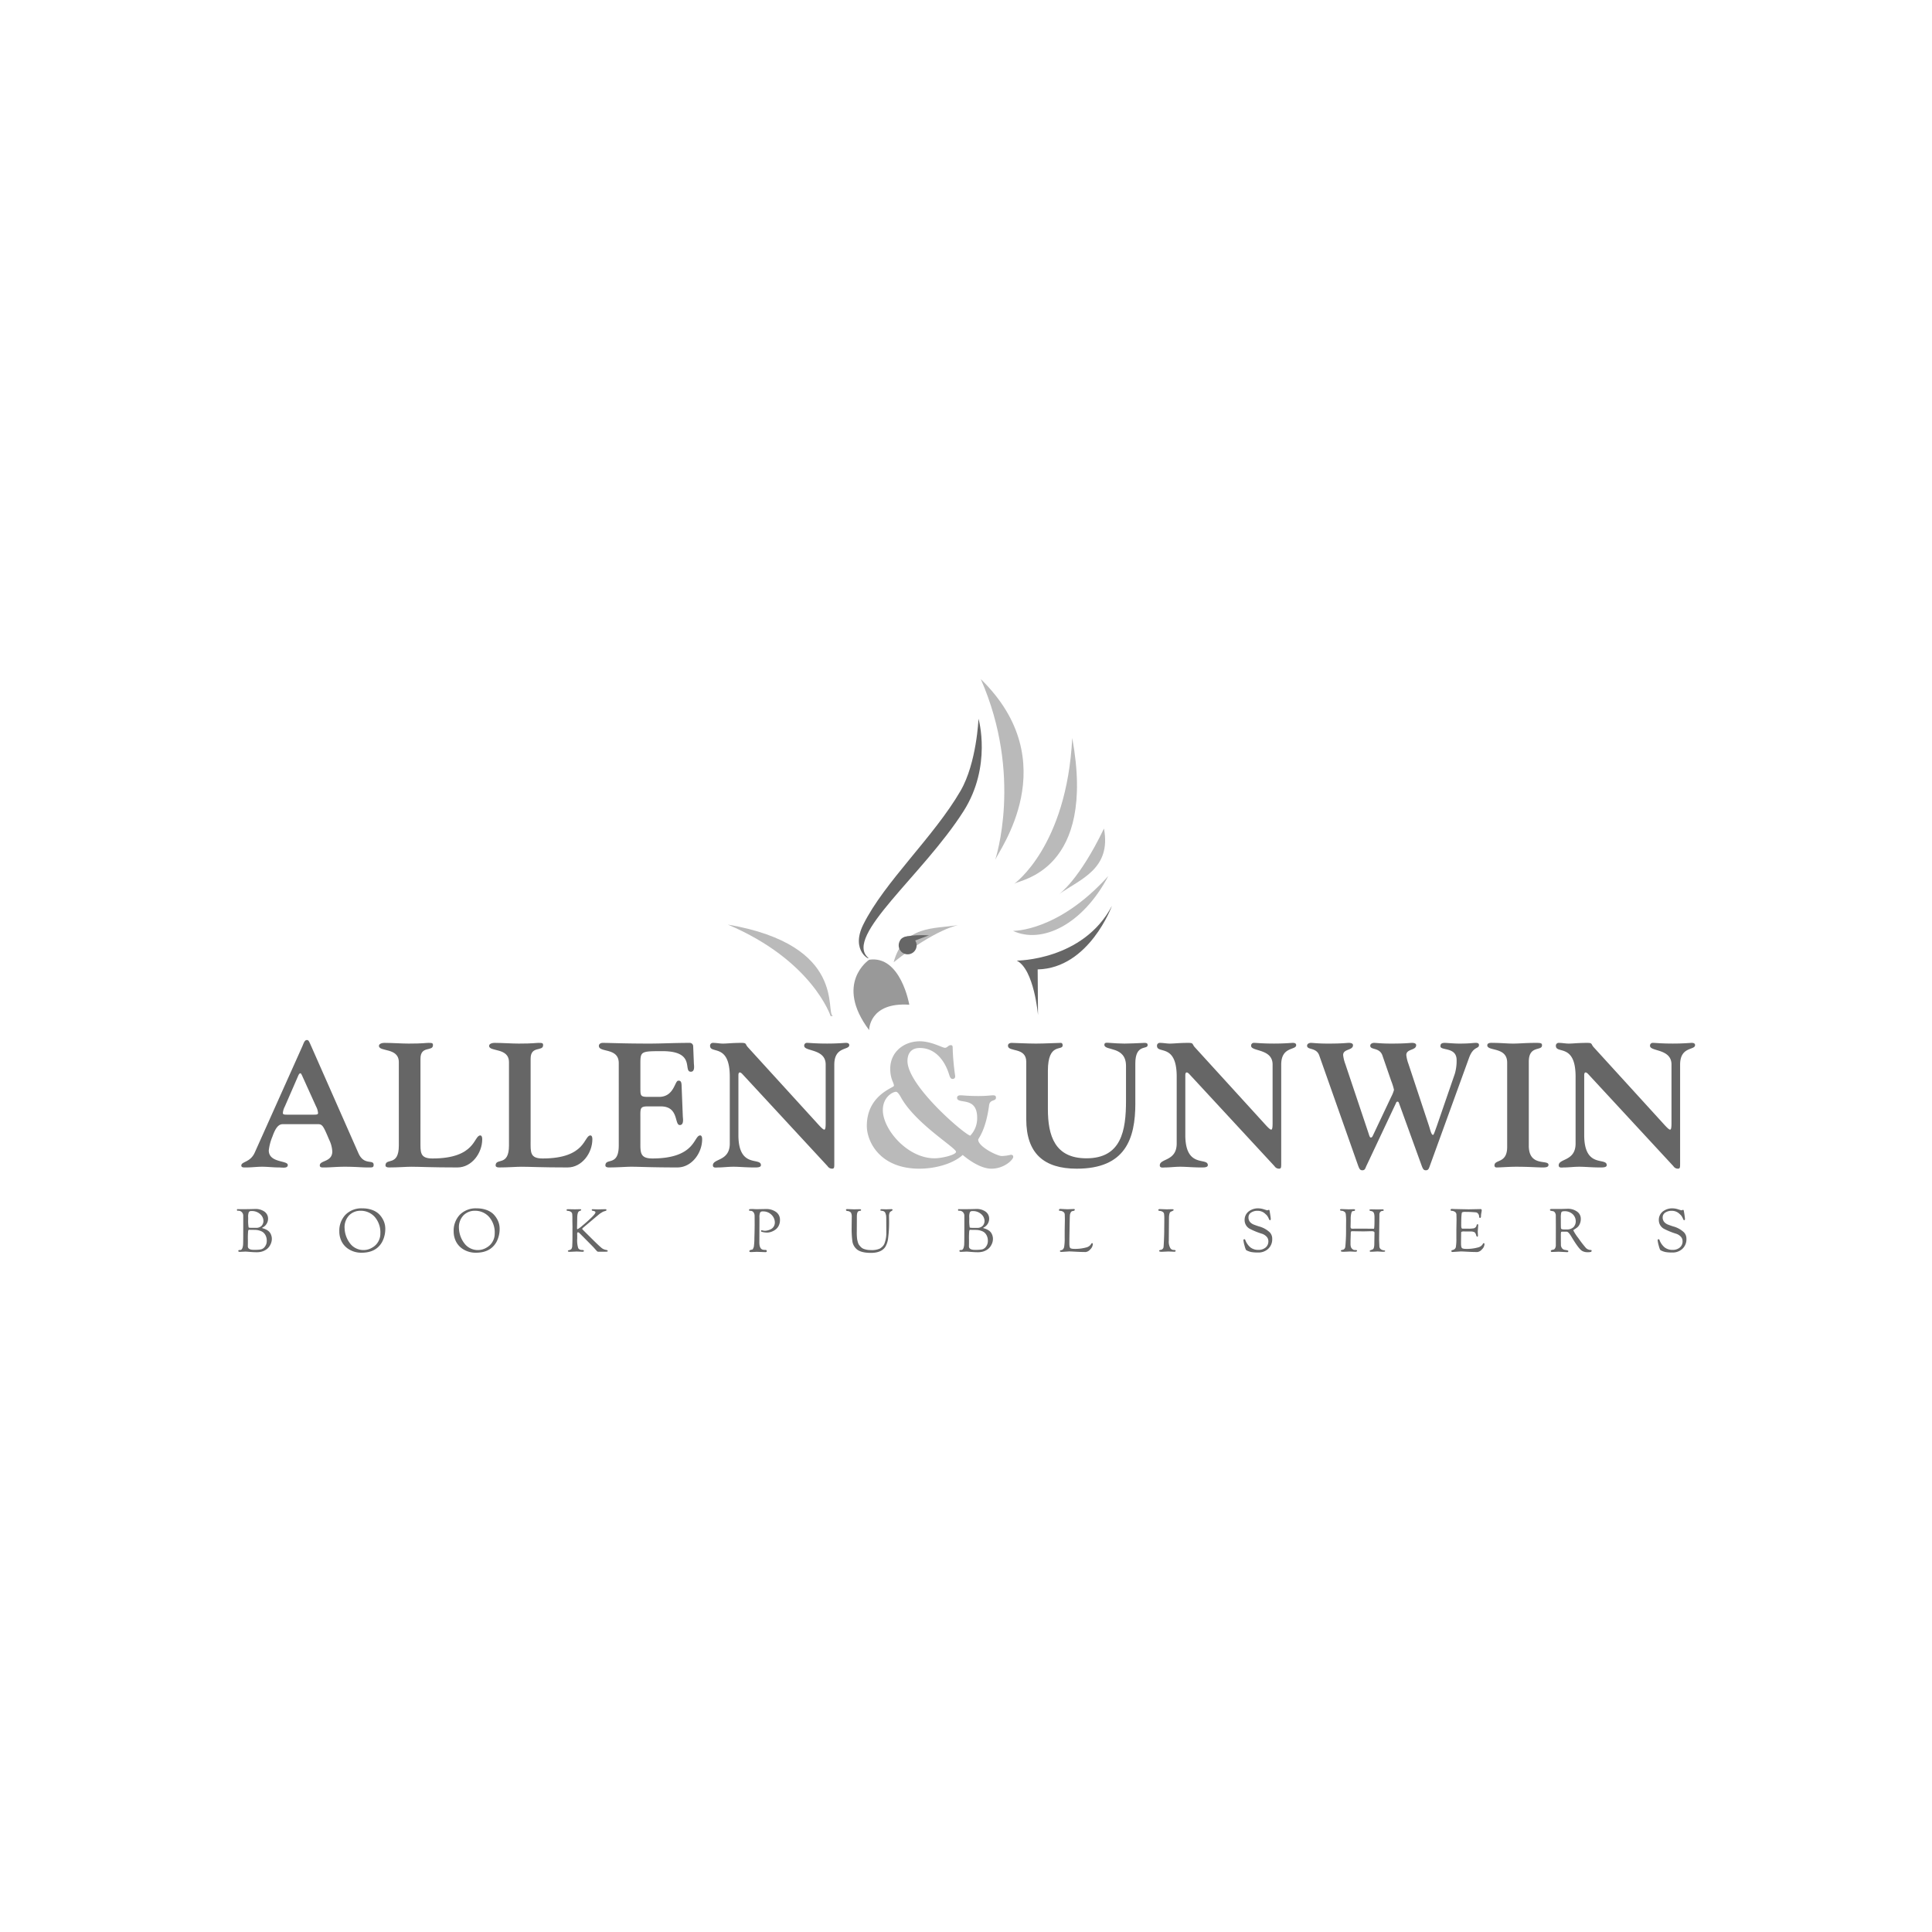<?xml version="1.0" encoding="UTF-8"?> <svg xmlns="http://www.w3.org/2000/svg" xmlns:xlink="http://www.w3.org/1999/xlink" width="600" height="600" viewBox="0 0 600 600"><defs><clipPath id="clip-path"><rect id="Rectángulo_1223" data-name="Rectángulo 1223" width="452.83" height="178.187" fill="none"></rect></clipPath></defs><g id="Grupo_1042" data-name="Grupo 1042" transform="translate(8133 -6334)"><rect id="Rectángulo_1299" data-name="Rectángulo 1299" width="600" height="600" transform="translate(-8133 6334)" fill="#fff"></rect><g id="Grupo_980" data-name="Grupo 980" transform="translate(-8059.415 6544.907)"><g id="Grupo_887" data-name="Grupo 887" clip-path="url(#clip-path)"><path id="Trazado_1779" data-name="Trazado 1779" d="M14.028,110.225c-.929,0-2.076.217-3.333,3.824a15.7,15.7,0,0,0-1.148,4.318c0,3.933,5.9,3.06,5.9,4.534,0,1.148-1.694.765-2.842.765-1.749,0-3.388-.219-5.137-.219-1.638,0-3.224.219-4.809.219-.765,0-1.639.109-1.639-.6,0-1.255,2.787-.928,4.153-3.989l14.809-33.06c.383-.874.656-1.914,1.365-1.914.492,0,.6.109,1.311,1.749l14.754,33.442c1.749,3.88,4.7,1.749,4.7,3.552,0,.929-.492.82-1.967.82-1.969,0-3.443-.219-7.049-.219-2.4,0-4.426.219-6.011.219-.984,0-1.694.109-1.694-.656,0-1.583,3.88-.984,3.88-4.317a9.427,9.427,0,0,0-.984-3.66c-1.8-4.264-2.076-4.809-3.5-4.809H14.028Zm9.072-2.952c.984,0,1.749.055,1.749-.49a5.116,5.116,0,0,0-.6-2.022l-4.481-9.892c-.328-.437-.164-.437-.437-.437-.109,0-.328.056-.6.656l-4.208,9.673a5.1,5.1,0,0,0-.6,2.022c0,.545.765.49,1.749.49Z" transform="translate(0.34 27.988)" fill="#666"></path><path id="Trazado_1780" data-name="Trazado 1780" d="M45.982,115.306c0,3.389-.219,5.355,3.716,5.355,13.552,0,12.787-7.157,14.863-7.157.219,0,.6.163.6,1.2,0,4.262-3.224,8.744-7.7,8.744-8.306,0-11.585-.219-14.317-.219-1.694,0-3.989.219-6.994.219-.71,0-1.038-.273-1.038-.6,0-2.514,4.153.437,4.153-6.229V90.771c0-4.643-6.175-3.169-6.175-5.081,0-.492.6-.929,1.749-.929,2.186,0,5.355.219,7.432.219,4.645,0,5.3-.219,6.175-.219,1.148,0,1.421.055,1.421.71,0,2.076-3.88.055-3.88,4.208Z" transform="translate(11.011 28.207)" fill="#666"></path><path id="Trazado_1781" data-name="Trazado 1781" d="M71.647,115.306c0,3.389-.219,5.355,3.716,5.355,13.552,0,12.787-7.157,14.863-7.157.219,0,.6.163.6,1.2,0,4.262-3.224,8.744-7.7,8.744-8.306,0-11.585-.219-14.317-.219-1.694,0-3.989.219-6.994.219-.71,0-1.038-.273-1.038-.6,0-2.514,4.153.437,4.153-6.229V90.771c0-4.643-6.175-3.169-6.175-5.081,0-.492.6-.929,1.749-.929,2.186,0,5.355.219,7.432.219,4.645,0,5.3-.219,6.175-.219,1.148,0,1.421.055,1.421.71,0,2.076-3.88.055-3.88,4.208v25.627" transform="translate(19.552 28.207)" fill="#666"></path><path id="Trazado_1782" data-name="Trazado 1782" d="M97.231,98.8c0,2.351,0,2.732,2.35,2.732h3.443c4.7,0,4.863-5.026,5.956-5.026.383,0,.984-.109,1.038,1.365l.383,9.728c.055.71.383,2.678-.929,2.678-1.749,0-.219-5.792-5.9-5.792H99.526c-2.514,0-2.3.654-2.3,3.825v6.993c0,3.389-.219,5.355,3.716,5.355,13.552,0,12.787-7.157,14.863-7.157.219,0,.6.163.6,1.2,0,4.262-3.224,8.744-7.7,8.744-8.306,0-11.585-.219-14.317-.219-1.694,0-3.989.219-6.994.219-.71,0-1.038-.273-1.038-.6,0-2.514,4.153.437,4.153-6.229V91.044c0-4.917-6.175-3.169-6.175-5.355,0-.492.437-.929,1.2-.929,2.24,0,6.175.219,14.535.219,3.88,0,7.65-.219,12.46-.219a1.049,1.049,0,0,1,1.093,1.038l.219,5.41c.055.71.328,2.514-.929,2.514-2.568,0,1.694-6.393-8.854-6.393-6.612,0-6.831.055-6.831,3.825V98.8" transform="translate(28.066 28.207)" fill="#666"></path><path id="Trazado_1783" data-name="Trazado 1783" d="M116.367,95.252c0-10.492-6.12-6.94-6.12-9.563a.859.859,0,0,1,.929-.929c1.038,0,2.022.219,3.06.219,1.421,0,2.842-.219,5.739-.219,1.749,0,1.092.382,2.076,1.419l21.967,24.1c.71.765,1.366,1.421,1.694,1.421s.437-.656.437-2.023v-18.2c0-4.973-6.667-3.989-6.667-5.792a.835.835,0,0,1,.874-.929c.874,0,2.459.219,6.229.219,3.443,0,5.355-.219,5.847-.219,1.038,0,1.038.546,1.038.71,0,1.639-4.645.328-4.645,6.066v30.655c0,1.2,0,1.639-.656,1.639a1.634,1.634,0,0,1-1.421-.765L120.467,94.651c-.383-.437-.71-.709-.984-.709-.328,0-.437.383-.437.873v18.579c0,10.492,6.994,6.776,6.994,9.344,0,.765-1.366.71-2.076.71-2.678,0-4.535-.219-6.448-.219-1.749,0-3.224.219-4.7.219-.6,0-1.694.273-1.694-.656,0-2.186,5.247-1.2,5.247-6.776V95.252Z" transform="translate(36.689 28.207)" fill="#666"></path><path id="Trazado_1784" data-name="Trazado 1784" d="M155.192,98.216c0-1.037-1.148-2.022-1.148-5.3,0-5.191,4.208-8.525,9.18-8.525,3.607,0,6.994,2.022,7.814,2.022.765,0,.984-.818,1.8-.818.546,0,.6.273.6,1.092a72.929,72.929,0,0,0,.765,8.415c.055.546-.164.984-.82.984-.492,0-.765-.437-1.038-1.311-1.311-4.316-4.262-8.306-9.126-8.306-2.568,0-3.825,1.585-3.825,4.044,0,7.814,18.142,23.17,19.509,23.17a7.76,7.76,0,0,0,2.131-5.574c0-6.831-6.229-3.989-6.229-6.176,0-.437.273-.765,1.038-.765.929,0,2.186.219,5.628.219,2.678,0,3.661-.219,4.535-.219.546,0,.873.165.873.71,0,1.257-1.858.437-2.131,2.35-1.038,7.923-3.388,10.329-3.388,10.712,0,2.186,5.9,5.081,7.322,5.081a13.058,13.058,0,0,0,2.787-.383c.437,0,.765.109.765.656,0,.873-2.787,3.661-6.776,3.661-3.333,0-7.1-2.734-8.907-4.262-3.333,3.005-9.071,4.262-13.443,4.262-12.35,0-16.339-8.47-16.339-13.28,0-9.615,8.415-11.855,8.415-12.456m19.291,20.493c0-1.257-12.677-8.8-17.158-17-.492-.873-1.038-1.639-1.475-1.639-1.038,0-4.1,1.639-4.1,5.684,0,6.011,7.65,14.972,16.065,14.972,2.184,0,6.667-1.04,6.667-2.022" transform="translate(48.845 28.084)" fill="#bababa"></path><path id="Trazado_1785" data-name="Trazado 1785" d="M219.22,103.513c0,11.091-3.115,20.328-18.194,20.328-10.22,0-15.684-4.754-15.684-15.355V90.673c0-4.7-5.684-2.952-5.684-5.027,0-.71.712-.874,1.148-.874.709,0,4.809.219,7.54.219,2.788,0,6.667-.219,7.7-.219.493,0,.6.437.6.765,0,1.858-4.589-1.038-4.589,7.922v11.858c0,8.359,2.187,15.3,11.967,15.3,10.873,0,12.295-8.635,12.295-17.869V91.928c0-6.284-6.723-4.59-6.723-6.557,0-.874.93-.6,1.641-.6,1.583.109,3.06.219,4.587.219,1.8,0,3.5-.109,6.231-.219.654,0,.982.109.982.71,0,1.474-3.825-.492-3.825,5.683v12.35Z" transform="translate(59.788 28.197)" fill="#666"></path><path id="Trazado_1786" data-name="Trazado 1786" d="M220.506,95.252c0-10.492-6.12-6.94-6.12-9.563a.859.859,0,0,1,.929-.929c1.037,0,2.022.219,3.06.219,1.419,0,2.841-.219,5.736-.219,1.749,0,1.094.382,2.078,1.419l21.967,24.1c.71.765,1.366,1.421,1.694,1.421s.437-.656.437-2.023v-18.2c0-4.973-6.668-3.989-6.668-5.792a.834.834,0,0,1,.873-.929c.876,0,2.459.219,6.229.219,3.443,0,5.358-.219,5.848-.219,1.04,0,1.04.546,1.04.71,0,1.639-4.646.328-4.646,6.066v30.655c0,1.2,0,1.639-.656,1.639a1.636,1.636,0,0,1-1.421-.765L224.6,94.651c-.381-.437-.709-.709-.984-.709-.328,0-.436.383-.436.873v18.579c0,10.492,6.993,6.776,6.993,9.344,0,.765-1.363.71-2.075.71-2.679,0-4.537-.219-6.449-.219-1.749,0-3.223.219-4.7.219-.6,0-1.694.273-1.694-.656,0-2.186,5.247-1.2,5.247-6.776Z" transform="translate(71.345 28.207)" fill="#666"></path><path id="Trazado_1787" data-name="Trazado 1787" d="M268.374,112.629c.275.82.437,1.53.765,1.53s.493-.275.6-.493l5.738-12.131a10.405,10.405,0,0,0,.873-2.186,17.375,17.375,0,0,0-.873-2.788l-2.734-7.922c-.929-2.568-3.769-1.583-3.769-3.005,0-.656.765-.874,1.146-.874.876,0,1.967.219,5.357.219,4.807,0,5.628-.219,6.5-.219.49,0,1.257.109,1.257.71,0,1.694-3.06,1.092-3.06,3.06a11.117,11.117,0,0,0,.656,2.732l6.337,19.127c.493,1.529.765,2.951,1.311,2.951.22,0,.546-1.038,1.2-2.842l5.575-16.175a14.431,14.431,0,0,0,.545-4.209c0-4.208-5.026-2.842-5.026-4.316,0-.656.272-1.038,1.363-1.038.6,0,2.735.219,4.482.219,3.605,0,4.044-.219,5.137-.219.437,0,.985.055.985.656,0,1.311-1.7.273-3.06,3.933l-12.3,33.881c-.273.765-.492,1.093-1.148,1.093-.709,0-.926-.437-1.365-1.639l-6.993-19.291c-.109-.272-.22-.381-.437-.381a.472.472,0,0,0-.438.381l-9.344,19.837c-.273.765-.49,1.093-1.146,1.093-.71,0-.93-.437-1.367-1.639L253.128,88.64c-.929-2.568-3.77-1.583-3.77-3.005,0-.656.766-.874,1.149-.874.872,0,1.967.219,5.354.219,4.809,0,5.63-.219,6.5-.219.492,0,1.256.109,1.256.71,0,1.694-3.06,1.092-3.06,3.06a11.186,11.186,0,0,0,.656,2.732Z" transform="translate(82.983 28.207)" fill="#666"></path><path id="Trazado_1788" data-name="Trazado 1788" d="M304.239,116.675c0,6.721,6.12,4.208,6.12,5.956,0,.6-.492.82-1.749.82-2.023,0-4.042-.219-8.3-.219-2.35,0-4.7.219-6.12.219a.581.581,0,0,1-.6-.656c0-1.913,3.934-.49,3.934-5.683V90.883c0-4.973-6.175-3.443-6.175-5.355,0-.929,1.365-.765,1.859-.765,2.13,0,4.261.219,6.173.219,1.969,0,3.934-.219,7.049-.219,1.639,0,1.914.109,1.914.765,0,1.858-4.1-.109-4.1,5.082v26.065Z" transform="translate(96.955 28.204)" fill="#666"></path><path id="Trazado_1789" data-name="Trazado 1789" d="M313.453,95.252c0-10.492-6.121-6.94-6.121-9.563a.86.86,0,0,1,.929-.929c1.038,0,2.022.219,3.06.219,1.421,0,2.841-.219,5.738-.219,1.75,0,1.093.382,2.078,1.419l21.967,24.1c.71.765,1.366,1.421,1.694,1.421s.436-.656.436-2.023v-18.2c0-4.973-6.667-3.989-6.667-5.792a.836.836,0,0,1,.874-.929c.873,0,2.458.219,6.228.219,3.443,0,5.357-.219,5.848-.219,1.038,0,1.038.546,1.038.71,0,1.639-4.643.328-4.643,6.066v30.655c0,1.2,0,1.639-.656,1.639a1.634,1.634,0,0,1-1.421-.765L317.551,94.651c-.383-.437-.71-.709-.984-.709-.328,0-.437.383-.437.873v18.579c0,10.492,6.993,6.776,6.993,9.344,0,.765-1.365.71-2.076.71-2.676,0-4.534-.219-6.448-.219-1.749,0-3.223.219-4.7.219-.6,0-1.694.273-1.694-.656,0-2.186,5.247-1.2,5.247-6.776Z" transform="translate(102.276 28.207)" fill="#666"></path><path id="Trazado_1790" data-name="Trazado 1790" d="M147.008,85.569c-2.495-.916,4.627-21.966-32.613-28.37,26.34,11.2,31.912,28.43,31.912,28.43" transform="translate(38.069 19.035)" fill="#bababa"></path><path id="Trazado_1791" data-name="Trazado 1791" d="M173.144,57.306c-7.588,1.242-16.986,0-20.122,11.562,13.109-10.458,20.122-11.562,20.122-11.562" transform="translate(50.924 19.071)" fill="#bababa"></path><path id="Trazado_1792" data-name="Trazado 1792" d="M156.982,59.949a2.783,2.783,0,1,1-2.783,2.783,2.783,2.783,0,0,1,2.783-2.783" transform="translate(51.315 19.95)" fill="#666"></path><path id="Trazado_1793" data-name="Trazado 1793" d="M148.524,65.412s-10.93,7.286,0,21.859c0,0-.072-8.738,12.472-7.89,0,0-2.635-15.424-12.472-13.969" transform="translate(47.81 21.736)" fill="#999"></path><path id="Trazado_1794" data-name="Trazado 1794" d="M211.262,52.836c-8.907,17-29.552,17-29.552,17,5.411,2.728,6.595,16.917,6.595,16.917L188.2,72.568c16.015-.364,23.063-19.732,23.063-19.732" transform="translate(60.471 17.583)" fill="#666"></path><path id="Trazado_1795" data-name="Trazado 1795" d="M182.072,9.235s-.556,13.717-5.566,22.367c-8.317,14.354-23.62,28.248-30.226,41.562C142.091,81.6,149,84.527,147.763,83.419c-7.474-6.685,16.965-25.539,29.655-45.464,8.906-13.994,4.654-28.72,4.654-28.72" transform="translate(48.226 3.073)" fill="#666"></path><path id="Trazado_1796" data-name="Trazado 1796" d="M163.491,59.711c-12.38-.512-8.326,3.116-8.326,3.116" transform="translate(51.426 19.855)" fill="#666"></path><path id="Trazado_1797" data-name="Trazado 1797" d="M180.828,62.917c8.831,4.137,21.592-1.746,29.608-17.045-15.6,17.361-29.608,17.045-29.608,17.045" transform="translate(60.177 15.266)" fill="#bababa"></path><path id="Trazado_1798" data-name="Trazado 1798" d="M177.866,56.038c.766-2.487,21.971-30.18-4.537-56.038,13.168,29.965,4.507,56.008,4.507,56.008" transform="translate(57.682)" fill="#bababa"></path><path id="Trazado_1799" data-name="Trazado 1799" d="M181.183,58.966c1.587-1.249,25.512-3.924,17.942-45.245-1.71,33.71-17.975,45.236-17.975,45.236" transform="translate(60.284 4.566)" fill="#bababa"></path><path id="Trazado_1800" data-name="Trazado 1800" d="M191.607,55.152c6.677-4.691,16.235-7.837,13.89-20.338-7.7,16.045-13.89,20.338-13.89,20.338" transform="translate(63.764 11.586)" fill="#bababa"></path><path id="Trazado_1801" data-name="Trazado 1801" d="M.634,136.223l.429-.019q.392,0,.653-.653a4.547,4.547,0,0,0,.205-1.362q.038-.934.037-5.542v-3.171a1.539,1.539,0,0,0-.187-.672,1.452,1.452,0,0,0-1.455-.784c-.212,0-.317-.076-.317-.224,0-.188.056-.281.168-.281l.746.019,2.724-.019,2.052-.055a4.758,4.758,0,0,1,2.836.81,2.661,2.661,0,0,1,1.138,2.3,3.025,3.025,0,0,1-1.679,2.631.8.8,0,0,0-.187.149c0,.036.107.083.317.139a5.507,5.507,0,0,1,.765.28,4.275,4.275,0,0,1,.886.53,2.7,2.7,0,0,1,.756,1,3.449,3.449,0,0,1,.317,1.511,3.878,3.878,0,0,1-.466,1.763A3.739,3.739,0,0,1,9.18,136a4.736,4.736,0,0,1-1.437.7,5.893,5.893,0,0,1-1.586.2q-.878,0-2.108-.1t-1.362-.1l-1.6.075H.821c-.261,0-.392-.089-.392-.271s.068-.268.205-.268M3.4,134.21l-.019.821q0,1.119,1.829,1.12h.429a10.685,10.685,0,0,0,1.745-.123,2.054,2.054,0,0,0,1.306-.885,2.861,2.861,0,0,0,.569-1.754,3.623,3.623,0,0,0-.336-1.65,2.909,2.909,0,0,0-.765-1,3.183,3.183,0,0,0-1.026-.522,5.05,5.05,0,0,0-1.53-.261l-1.455-.019-.28-.019a.48.48,0,0,0-.243.047c-.051.031-.1.151-.149.363a23.778,23.778,0,0,0-.075,2.612Zm.093-7.632a12.323,12.323,0,0,0,.131,2.611q.074.132,1.064.132H5.878a2.329,2.329,0,0,0,1.763-.616,2.259,2.259,0,0,0,.588-1.625,2.842,2.842,0,0,0-.98-1.986,3.774,3.774,0,0,0-2.79-.98.813.813,0,0,0-.774.345,3.9,3.9,0,0,0-.2,1.578Z" transform="translate(0 41.086)" fill="#666"></path><path id="Trazado_1802" data-name="Trazado 1802" d="M23.856,130.467a7.2,7.2,0,0,1,1.885-5.139,6.968,6.968,0,0,1,5.336-2.006,8.463,8.463,0,0,1,2.892.466A6.083,6.083,0,0,1,36,124.936a6.449,6.449,0,0,1,1.25,1.558,6,6,0,0,1,.877,2.985,8.63,8.63,0,0,1-.989,4.292q-1.885,3.323-6.325,3.321a7.28,7.28,0,0,1-3.834-.972,6.093,6.093,0,0,1-2.37-2.444,6.923,6.923,0,0,1-.756-3.209m1.642-.95a8.141,8.141,0,0,0,2.006,5.066,5.148,5.148,0,0,0,1.679,1.213,5.211,5.211,0,0,0,4.954-.329,4.8,4.8,0,0,0,2.108-2.444,4.658,4.658,0,0,0,.355-1.827,7.347,7.347,0,0,0-1.773-5.253,5.791,5.791,0,0,0-4.385-1.874,4.883,4.883,0,0,0-3.5,1.379,5.367,5.367,0,0,0-1.446,4.069" transform="translate(7.939 41.04)" fill="#666"></path><path id="Trazado_1803" data-name="Trazado 1803" d="M50.5,130.467a7.2,7.2,0,0,1,1.885-5.139,6.968,6.968,0,0,1,5.336-2.006,8.463,8.463,0,0,1,2.892.466,6.083,6.083,0,0,1,2.034,1.148,6.449,6.449,0,0,1,1.25,1.558,6,6,0,0,1,.877,2.985,8.63,8.63,0,0,1-.989,4.292q-1.885,3.323-6.325,3.321a7.281,7.281,0,0,1-3.834-.972,6.094,6.094,0,0,1-2.37-2.444,6.923,6.923,0,0,1-.756-3.209m1.642-.95a8.141,8.141,0,0,0,2.006,5.066,5.148,5.148,0,0,0,1.679,1.213,5.211,5.211,0,0,0,4.954-.329,4.8,4.8,0,0,0,2.108-2.444,4.658,4.658,0,0,0,.355-1.827,7.347,7.347,0,0,0-1.773-5.253,5.791,5.791,0,0,0-4.385-1.874,4.883,4.883,0,0,0-3.5,1.379,5.367,5.367,0,0,0-1.446,4.069" transform="translate(16.805 41.04)" fill="#666"></path><path id="Trazado_1804" data-name="Trazado 1804" d="M78.651,129.228l-.037-2.017v-.858a11.941,11.941,0,0,0-.056-1.381.89.89,0,0,0-.476-.673,1.842,1.842,0,0,0-.849-.26c-.287-.013-.429-.1-.429-.271s.175-.252.522-.252l2.108.039,1.6-.039c.212,0,.317.083.317.244,0,.075-.089.149-.271.224s-.308.132-.383.168q-.58.334-.578,2.275l-.056,2.912c0,.26.049.391.149.391a8.031,8.031,0,0,0,1.511-1.109q1.361-1.112,2.706-2.408t1.343-1.707a.308.308,0,0,0-.187-.307,2.578,2.578,0,0,0-.28-.112,2.262,2.262,0,0,0-.261-.056,1.172,1.172,0,0,1-.205-.047.228.228,0,0,1-.205-.251c0-.143.1-.216.3-.216l.466.02,1.12.037,2.314-.057c.249,0,.373.083.373.244a.214.214,0,0,1-.112.2,2.308,2.308,0,0,1-.429.159c-.212.063-.371.115-.476.157s-.433.241-.98.588q-.168.112-1.838,1.521t-3.517,2.959l-.205.26c0,.063.18.273.541.636s1.206,1.2,2.538,2.519,2.251,2.194,2.762,2.622a2.967,2.967,0,0,0,1.381.738c.41.063.64.143.69.243a.439.439,0,0,1,.019.159c0,.08-.053.133-.159.159a6.225,6.225,0,0,1-.924.036h-1.81a.55.55,0,0,1-.448-.177c-.1-.117-.2-.227-.3-.326-.461-.534-.814-.926-1.064-1.176q-3.956-4.012-4.161-4.181a.6.6,0,0,0-.355-.167c-.175,0-.261.167-.261.5v.057l.019.428v.95a8.048,8.048,0,0,0,.317,3,1.278,1.278,0,0,0,1.213.549l.149.02a.6.6,0,0,1,.261.065.223.223,0,0,1,.131.215c0,.175-.156.26-.466.26l-1.773-.075-2.052.093c-.448,0-.672-.069-.672-.205v-.075q0-.13.168-.188a2.054,2.054,0,0,0,.9-.383,2.106,2.106,0,0,0,.28-1.155q.064-.944.065-3.015v-2.5" transform="translate(25.559 41.105)" fill="#666"></path><path id="Trazado_1805" data-name="Trazado 1805" d="M121.075,128.7l-.019-3.173a1.835,1.835,0,0,0-.317-1,1.145,1.145,0,0,0-1.045-.494c-.249,0-.373-.081-.373-.243,0-.2.143-.3.429-.3l.69-.019,1.12.055,3.079-.055a5.149,5.149,0,0,1,3.023.885,2.921,2.921,0,0,1,1.269,2.548,3.816,3.816,0,0,1-.336,1.633,3.307,3.307,0,0,1-.812,1.129,4.669,4.669,0,0,1-1.073.692,4.2,4.2,0,0,1-1.7.429,6.154,6.154,0,0,1-1.362-.14c-.41-.093-.616-.191-.616-.289,0-.188.081-.281.243-.281a2.082,2.082,0,0,1,.382.076,2.6,2.6,0,0,0,.644.075,3.519,3.519,0,0,0,.84-.121,4.62,4.62,0,0,0,1.008-.392,2.182,2.182,0,0,0,.858-.821,2.4,2.4,0,0,0,.336-1.278,3.336,3.336,0,0,0-1.008-2.322,3.627,3.627,0,0,0-2.78-1.074.836.836,0,0,0-.784.345,3.665,3.665,0,0,0-.205,1.559l-.037,7.7q0,2.165,1.269,2.314a4.5,4.5,0,0,0,.522.036q.522-.036.522.373c0,.212-.143.317-.429.317l-2.668-.093-1.735.075c-.385,0-.578-.068-.578-.2,0-.212.068-.343.205-.392.061-.027.105-.044.131-.056a.955.955,0,0,1,.177-.047,1.328,1.328,0,0,0,.187-.047.466.466,0,0,1,.121-.028.594.594,0,0,0,.1-.02.5.5,0,0,0,.093-.056.309.309,0,0,0,.1-.131c.025-.056.059-.131.1-.224s.1-.237.168-.429a19.218,19.218,0,0,0,.177-2.734q.074-2.443.075-3.786" transform="translate(39.708 41.091)" fill="#666"></path><path id="Trazado_1806" data-name="Trazado 1806" d="M143.672,128.7l.037-2.687a2.866,2.866,0,0,0-.243-1.41,1.576,1.576,0,0,0-1.138-.514c-.273-.036-.411-.153-.411-.355a.188.188,0,0,1,.112-.195.861.861,0,0,1,.317-.047l2.108.076,1.754-.039c.261,0,.392.088.392.263a.184.184,0,0,1-.131.2,2.018,2.018,0,0,1-.327.056.916.916,0,0,0-.383.131c-.311.175-.466.752-.466,1.737v.522l-.019,4.03a15.747,15.747,0,0,0,.112,2.407,10.157,10.157,0,0,0,.261,1.034,2.449,2.449,0,0,0,.364.756,7.071,7.071,0,0,0,.541.616,2.389,2.389,0,0,0,.756.524,6.049,6.049,0,0,0,2.3.411,6.137,6.137,0,0,0,2.8-.448,4.289,4.289,0,0,0,.774-.586,2.756,2.756,0,0,0,.681-.98,9.15,9.15,0,0,0,.578-3.508l-.019-3.957q0-.652-.028-1.026a3.2,3.2,0,0,0-.187-.821,1.228,1.228,0,0,0-.4-.616,1.288,1.288,0,0,0-.541-.215c-.2-.029-.361-.056-.485-.075s-.187-.072-.187-.159c0-.2.124-.3.373-.3l1.437.039,1.586-.057c.261,0,.392.081.392.243,0,.1-.133.228-.4.383a1.262,1.262,0,0,0-.494.42,2.781,2.781,0,0,0-.205,1.233l.019,1.25a37.952,37.952,0,0,1-.3,5.484,6.622,6.622,0,0,1-.914,2.762q-1.249,1.811-4.422,1.81t-4.478-1.194a4.041,4.041,0,0,1-1.269-2.287,29.581,29.581,0,0,1-.243-4.6Z" transform="translate(47.228 41.095)" fill="#666"></path><path id="Trazado_1807" data-name="Trazado 1807" d="M168.661,136.223l.429-.019q.392,0,.653-.653a4.547,4.547,0,0,0,.205-1.362q.038-.934.037-5.542v-3.171a1.539,1.539,0,0,0-.187-.672,1.452,1.452,0,0,0-1.455-.784c-.212,0-.317-.076-.317-.224,0-.188.056-.281.168-.281l.746.019,2.724-.019,2.052-.055a4.758,4.758,0,0,1,2.836.81,2.661,2.661,0,0,1,1.138,2.3,3.025,3.025,0,0,1-1.679,2.631.8.8,0,0,0-.187.149c0,.036.107.083.317.139a5.508,5.508,0,0,1,.765.28,4.275,4.275,0,0,1,.886.53,2.7,2.7,0,0,1,.756,1,3.449,3.449,0,0,1,.317,1.511,3.879,3.879,0,0,1-.466,1.763A3.739,3.739,0,0,1,177.207,136a4.736,4.736,0,0,1-1.437.7,5.893,5.893,0,0,1-1.586.2q-.878,0-2.108-.1t-1.362-.1l-1.6.075h-.261c-.261,0-.392-.089-.392-.271s.068-.268.205-.268m2.762-2.014-.019.821q0,1.119,1.829,1.12h.429a10.684,10.684,0,0,0,1.745-.123,2.054,2.054,0,0,0,1.306-.885,2.861,2.861,0,0,0,.569-1.754,3.622,3.622,0,0,0-.336-1.65,2.908,2.908,0,0,0-.765-1,3.183,3.183,0,0,0-1.026-.522,5.05,5.05,0,0,0-1.53-.261l-1.455-.019-.28-.019a.48.48,0,0,0-.243.047c-.051.031-.1.151-.149.363a23.78,23.78,0,0,0-.075,2.612Zm.093-7.632a12.32,12.32,0,0,0,.131,2.611q.074.132,1.064.132H173.9a2.329,2.329,0,0,0,1.763-.616,2.259,2.259,0,0,0,.588-1.625,2.842,2.842,0,0,0-.98-1.986,3.774,3.774,0,0,0-2.79-.98.813.813,0,0,0-.774.345,3.9,3.9,0,0,0-.2,1.578Z" transform="translate(55.917 41.086)" fill="#666"></path><path id="Trazado_1808" data-name="Trazado 1808" d="M193.32,130.127l.056-3.228q0-.5-.037-1.7a.991.991,0,0,0-.466-.838,1.594,1.594,0,0,0-.84-.308c-.261-.005-.408-.031-.439-.075a.343.343,0,0,1-.047-.2c0-.224.168-.336.505-.336l.5.037,1.625.075,1.959-.075c.212,0,.316.063.316.187a.333.333,0,0,1-.224.345,1.964,1.964,0,0,1-.494.112.781.781,0,0,0-.522.412,2.287,2.287,0,0,0-.289,1.129q-.038.748-.092,4.085c-.039,2.228-.057,3.471-.057,3.733v.746c0,.9.153,1.39.459,1.483a2.812,2.812,0,0,0,.793.139,12.894,12.894,0,0,0,4.03-.448,2.412,2.412,0,0,0,1.343-.858c.161-.311.305-.468.429-.468.148,0,.224.107.224.317a2.375,2.375,0,0,1-.8,1.625,2.185,2.185,0,0,1-1.4.82q-1.343,0-3.032-.093t-2.1-.092l-2.332.149c-.361,0-.541-.076-.541-.224a.268.268,0,0,1,.1-.216.455.455,0,0,1,.289-.083.906.906,0,0,0,.486-.224,1.546,1.546,0,0,0,.448-.924,15.732,15.732,0,0,0,.148-2.695Z" transform="translate(63.744 41.082)" fill="#666"></path><path id="Trazado_1809" data-name="Trazado 1809" d="M216.535,129.237l.02-2.016v-.858a10.364,10.364,0,0,0-.067-1.315.943.943,0,0,0-.5-.738,1.972,1.972,0,0,0-.868-.26c-.287-.013-.429-.109-.429-.289s.175-.271.522-.271l2.108.076,1.642-.039c.336,0,.5.088.5.263,0,.1-.285.267-.858.5q-.6.242-.6,2.146l-.056,6.905a4.046,4.046,0,0,0,.438,2.2,1.192,1.192,0,0,0,.922.634l.375.02a.59.59,0,0,1,.26.065.225.225,0,0,1,.131.215c0,.175-.156.26-.466.26l-1.773-.075-2.052.093q-.84,0-.84-.28,0-.262.578-.336a.83.83,0,0,0,.466-.235.936.936,0,0,0,.309-.484c.041-.18.092-.933.148-2.258s.083-2.279.083-2.864v-1.062Z" transform="translate(71.446 41.095)" fill="#666"></path><path id="Trazado_1810" data-name="Trazado 1810" d="M241.915,123.937l.429-.149c.161,0,.255.049.28.149q.392,2.259.392,2.659c0,.268-.087.4-.26.4-.112,0-.221-.133-.328-.4a4.2,4.2,0,0,0-.372-.737,3.282,3.282,0,0,0-.307-.429c-.063-.063-.224-.211-.486-.448a3.369,3.369,0,0,0-2.3-.9,3.506,3.506,0,0,0-2.081.56,1.709,1.709,0,0,0-.784,1.455,2.143,2.143,0,0,0,.457,1.437,2.983,2.983,0,0,0,1.222.84c.51.2,1.044.386,1.6.56a7.746,7.746,0,0,1,3.341,1.847,2.822,2.822,0,0,1,.746,2,4,4,0,0,1-1.25,3.107,4.408,4.408,0,0,1-3.1,1.148,12.438,12.438,0,0,1-2.072-.139,5.585,5.585,0,0,1-1.6-.57q-.242-.148-.578-1.455a9.591,9.591,0,0,1-.336-1.633c0-.219.083-.328.251-.328a.28.28,0,0,1,.308.188,5.454,5.454,0,0,0,1.622,2.351,3.908,3.908,0,0,0,2.436.765,3.346,3.346,0,0,0,2.275-.737,2.431,2.431,0,0,0,.85-1.931,2.014,2.014,0,0,0-.58-1.466,3.453,3.453,0,0,0-1.325-.849,23.237,23.237,0,0,1-3.769-1.511,3.046,3.046,0,0,1-1.7-2.706,3.321,3.321,0,0,1,1.2-2.695,4.743,4.743,0,0,1,3.127-1,5.831,5.831,0,0,1,1.69.307q.978.31,1,.309" transform="translate(78.047 41.04)" fill="#666"></path><path id="Trazado_1811" data-name="Trazado 1811" d="M258.908,129.237l.02-2.017a16.993,16.993,0,0,0-.112-2.22.952.952,0,0,0-.494-.728,1.55,1.55,0,0,0-.765-.26.557.557,0,0,1-.429-.123.351.351,0,0,1-.1-.195c0-.139.175-.205.522-.205l2.109.076,1.642-.039c.273,0,.412.088.412.263,0,.211-.219.316-.653.316-.251,0-.429.255-.541.765a7.287,7.287,0,0,0-.168,1.567v.692l-.037,1.715a1.024,1.024,0,0,0,.112.6.722.722,0,0,0,.524.132l3.06-.02,3.527.037c.139,0,.205-.864.205-2.594V125.99c0-.933-.188-1.506-.56-1.717a1.359,1.359,0,0,0-.457-.168,1.761,1.761,0,0,1-.392-.1.246.246,0,0,1-.159-.252q0-.186.728-.185l1.81.036,1.455-.036c.287,0,.429.081.429.243s-.088.243-.261.243a.985.985,0,0,0-.793.317,1.245,1.245,0,0,0-.271.84l-.093,7.333v.692l.076,1.715q0,1.214,1.567,1.381c.148,0,.224.069.224.205q0,.13-.188.168a4.522,4.522,0,0,1-.728.036l-1.437-.092-1.753.092h-.317c-.175,0-.277-.024-.307-.075a.329.329,0,0,1-.047-.177c0-.069.063-.135.187-.2a1.964,1.964,0,0,1,.411-.148,1.1,1.1,0,0,0,.429-.224c.26-.188.392-.772.392-1.754l.056-3.3a.4.4,0,0,0-.224-.391,1.709,1.709,0,0,0-.728-.112q-.5,0-1.511.036l-1.008.019-3.433-.055a.471.471,0,0,0-.373.112,1.081,1.081,0,0,0-.092.578l-.076,2.3v.8a3.607,3.607,0,0,0,.148,1.194,1.742,1.742,0,0,0,.729.764,1.1,1.1,0,0,0,.541.093c.411,0,.614.069.614.2,0,.224-.2.336-.6.336l-1.549-.075-2.015.093q-.878,0-.877-.28,0-.262.578-.336a.829.829,0,0,0,.466-.235,1.007,1.007,0,0,0,.317-.578q.074-.364.169-1.969t.092-3.061v-1.061Z" transform="translate(85.534 41.096)" fill="#666"></path><path id="Trazado_1812" data-name="Trazado 1812" d="M284.59,130.127l.055-3.228q0-.5-.036-1.7a1,1,0,0,0-.467-.838,1.949,1.949,0,0,0-1.046-.317c-.2,0-.3-.112-.3-.336,0-.175.175-.261.523-.261l.505.037,4.553.093,3.732-.076c.236,0,.356.143.356.429,0,.075-.039.32-.112.737a5.811,5.811,0,0,0-.113.978q0,.6-.289.6c-.194,0-.289-.151-.289-.448a1.386,1.386,0,0,0-.317-.86,1.011,1.011,0,0,0-.784-.429c-1.12-.085-1.977-.131-2.576-.131H287.5a2.51,2.51,0,0,0-1.12.131q-.282.242-.281,4.124c0,.622.12.94.356.953h1.829a9.373,9.373,0,0,0,1.493-.076,1.191,1.191,0,0,0,1.1-.972q.058-.316.244-.316c.124,0,.2.02.224.056a.5.5,0,0,1,.037.243l-.149,1.961.056,1.138c0,.311-.044.466-.13.466-.188,0-.324-.148-.412-.448a1.988,1.988,0,0,0-.466-.914,2.582,2.582,0,0,0-1.361-.26h-1.345l-.6-.02h-.131q-.766,0-.765.356l-.036,2.687v.746c0,.9.151,1.39.457,1.483a2.813,2.813,0,0,0,.793.139,13.077,13.077,0,0,0,4.049-.448,2.522,2.522,0,0,0,1.345-.858c.148-.31.285-.468.409-.468.151,0,.224.107.224.317a2.373,2.373,0,0,1-.8,1.625,2.185,2.185,0,0,1-1.4.82q-1.343,0-3.031-.093c-1.128-.061-1.826-.092-2.1-.092l-2.536.168q-.392,0-.392-.188v-.224q0-.112.188-.148a2.175,2.175,0,0,0,.633-.224,1.143,1.143,0,0,0,.57-.86,16.524,16.524,0,0,0,.14-2.743v-2.312Z" transform="translate(94.111 41.082)" fill="#666"></path><path id="Trazado_1813" data-name="Trazado 1813" d="M307.783,128.774l-.019-3.152a1.7,1.7,0,0,0-.28-1.054.965.965,0,0,0-.626-.412,4.917,4.917,0,0,1-.625-.12c-.187-.049-.28-.139-.28-.263,0-.2.181-.3.541-.3h3.1l1.866-.057a4.835,4.835,0,0,1,2.874.849,2.667,2.667,0,0,1,1.194,2.286,3.667,3.667,0,0,1-.364,1.671,2.824,2.824,0,0,1-.8,1.036c-.293.211-.56.395-.8.549s-.362.259-.362.308a13.868,13.868,0,0,0,1.567,2.416,33.666,33.666,0,0,0,2.144,2.807,2.145,2.145,0,0,0,1.718.877q.26,0,.26.224a.366.366,0,0,1-.224.373,4,4,0,0,1-1.13.092,3.166,3.166,0,0,1-1.633-.428q-1.008-.578-3.34-4.478-.894-1.455-1.379-1.457h-1.53a.243.243,0,0,0-.271.188,7.078,7.078,0,0,0-.047,1.1v1.511l.019.989v.168a1.78,1.78,0,0,0,.356,1.185,1.283,1.283,0,0,0,.793.485q.438.064.794.149c.236.055.355.145.355.271,0,.2-.112.3-.336.3l-2.668-.132-2.054.076c-.26,0-.391-.1-.391-.3s.26-.348.784-.41a.8.8,0,0,0,.541-.41,1.962,1.962,0,0,0,.243-1.065Zm1.549-2.015q0,1.923.019,2.379c.013.3.057.481.131.532a1.583,1.583,0,0,0,.8.168h.728a2.993,2.993,0,0,0,2.267-.729,2.628,2.628,0,0,0,.682-1.874,2.983,2.983,0,0,0-.906-2.1,3.611,3.611,0,0,0-2.734-.952q-.692,0-.841.364a5.762,5.762,0,0,0-.148,1.689v.522Z" transform="translate(101.817 41.072)" fill="#666"></path><path id="Trazado_1814" data-name="Trazado 1814" d="M338.431,123.937l.429-.149c.161,0,.255.049.279.149a26.833,26.833,0,0,1,.393,2.659c0,.268-.088.4-.261.4-.112,0-.221-.133-.327-.4a4.381,4.381,0,0,0-.372-.737,3.248,3.248,0,0,0-.308-.429c-.063-.063-.224-.211-.485-.448a3.369,3.369,0,0,0-2.3-.9,3.51,3.51,0,0,0-2.082.56,1.712,1.712,0,0,0-.784,1.455,2.151,2.151,0,0,0,.457,1.437,3,3,0,0,0,1.224.84c.509.2,1.044.386,1.6.56a7.739,7.739,0,0,1,3.34,1.847,2.822,2.822,0,0,1,.748,2,4,4,0,0,1-1.25,3.107,4.41,4.41,0,0,1-3.1,1.148,12.438,12.438,0,0,1-2.072-.139,5.569,5.569,0,0,1-1.6-.57q-.244-.148-.58-1.455a9.6,9.6,0,0,1-.336-1.633c0-.219.084-.328.251-.328s.271.063.308.188a5.455,5.455,0,0,0,1.623,2.351,3.907,3.907,0,0,0,2.435.765,3.35,3.35,0,0,0,2.276-.737,2.435,2.435,0,0,0,.849-1.931,2.013,2.013,0,0,0-.578-1.466,3.453,3.453,0,0,0-1.325-.849,23.183,23.183,0,0,1-3.769-1.511,3.043,3.043,0,0,1-1.7-2.706,3.321,3.321,0,0,1,1.2-2.695,4.736,4.736,0,0,1,3.127-1,5.823,5.823,0,0,1,1.689.307q.978.31,1,.309" transform="translate(110.166 41.04)" fill="#666"></path></g></g></g></svg> 